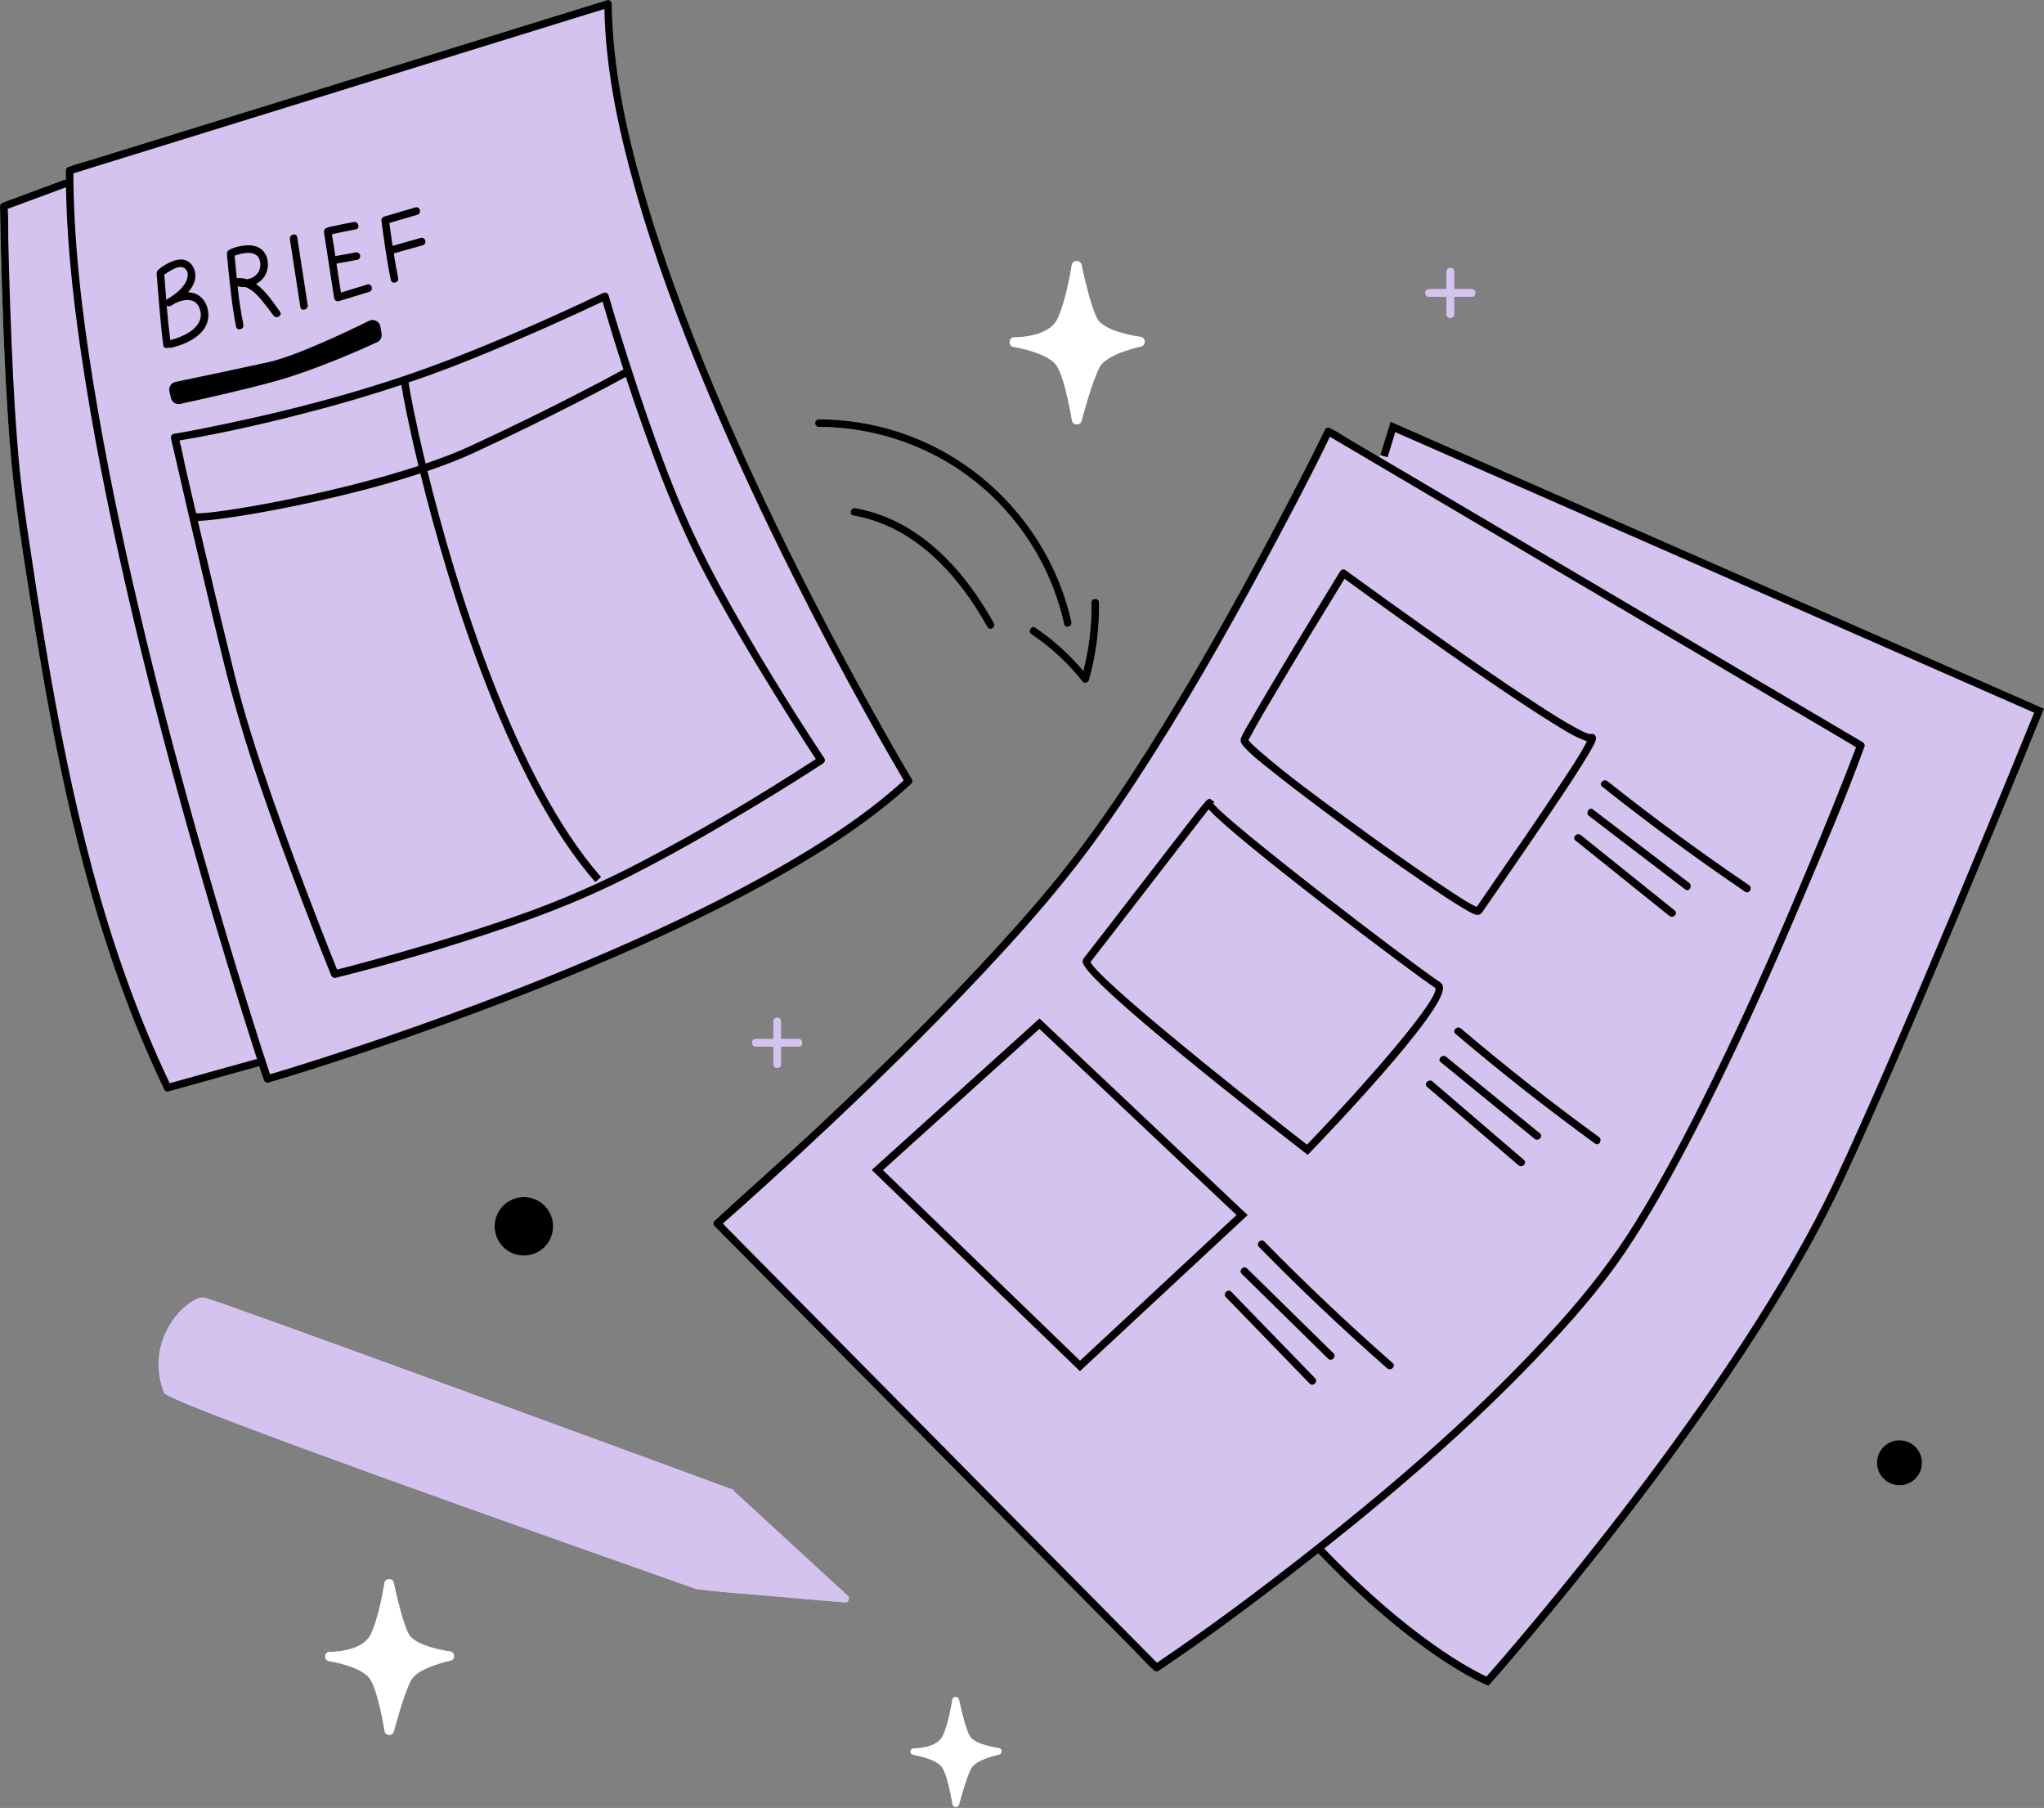 <?xml version="1.0" encoding="UTF-8" standalone="no"?><svg xmlns="http://www.w3.org/2000/svg" xmlns:xlink="http://www.w3.org/1999/xlink" fill="#000000" height="237.9" preserveAspectRatio="xMidYMid meet" version="1" viewBox="-0.0 -0.0 269.0 237.9" width="269" zoomAndPan="magnify"><rect x="-0.0" y="-0.0" width="269.0" height="237.9" fill="#808080" stroke="none"/><g id="change1_1"><path d="M252.942,192.478c0,1.63-1.32,2.96-2.96,2.96s-2.96-1.33-2.96-2.96c0-1.64,1.32-2.96,2.96-2.96 S252.942,190.838,252.942,192.478z M188.052,39.048c0.78,0,1.55,0,2.32,0c0,0.54,0,1.08,0,1.62c0,0.23,0,0.46,0,0.7 c0,0.64,1,0.64,1,0c0-0.77,0-1.55,0-2.32c0.54,0,1.08,0,1.62,0c0.23,0,0.46,0,0.69,0c0.65,0,0.65-1,0-1c-0.77,0-1.54,0-2.31,0 c0-0.54,0-1.08,0-1.62c0-0.23,0-0.46,0-0.69c0-0.65-1-0.65-1,0c0,0.77,0,1.54,0,2.31c-0.54,0-1.08,0-1.62,0c-0.23,0-0.46,0-0.7,0 C187.412,38.048,187.412,39.048,188.052,39.048z M143.642,79.288c0.04,3.03-0.33,6.05-1.06,8.99c-1.85-2.18-3.97-4.1-6.34-5.69 c-0.54-0.36-1.04,0.5-0.5,0.86c2.56,1.72,4.82,3.83,6.74,6.25c0.24,0.31,0.74,0.11,0.83-0.22c0.94-3.32,1.38-6.75,1.33-10.19 C144.632,78.638,143.632,78.638,143.642,79.288z M133.262,45.628c0,0,4.7,0.71,5.84,2.56c1.14,1.85,1.98,7.21,1.98,7.21 c0.2,0.6,1.07,0.6,1.26-0.01c0,0,1.4-5.37,2.4-7.13s5.51-2.69,5.51-2.69c0.55-0.23,0.53-1.02-0.03-1.22c0,0-4.82-0.6-5.81-2.39 c-0.99-1.79-2.08-7.13-2.08-7.13c-0.18-0.64-1.08-0.65-1.27-0.02c0,0-0.69,4.6-1.89,7.15c-1.21,2.55-5.84,2.43-5.84,2.43 C132.752,44.578,132.702,45.378,133.262,45.628z M131.512,230.028c0,0-3.24-0.41-3.9-1.61c-0.67-1.2-1.41-4.8-1.41-4.8 c-0.12-0.43-0.73-0.44-0.86-0.01c0,0-0.46,3.09-1.27,4.81c-0.81,1.72-3.93,1.64-3.93,1.64c-0.39,0.12-0.42,0.66-0.05,0.83 c0,0,3.17,0.48,3.94,1.73c0.77,1.24,1.33,4.85,1.33,4.85c0.14,0.41,0.72,0.4,0.85-0.01c0,0,0.94-3.61,1.62-4.8 c0.67-1.18,3.71-1.81,3.71-1.81C131.912,230.688,131.892,230.158,131.512,230.028z M107.762,56.178c6.02,0.01,11.99,1.68,17.15,4.79 c4.89,2.95,8.93,7.19,11.72,12.18c1.57,2.81,2.71,5.83,3.41,8.97c0.14,0.63,1.11,0.36,0.97-0.27 c-2.63-11.76-11.49-21.43-22.98-25.08c-3.32-1.05-6.79-1.59-10.27-1.59C107.112,55.168,107.112,56.168,107.762,56.178z M112.572,66.868c-0.63-0.11-0.9,0.85-0.27,0.97c8.08,1.41,13.83,7.81,17.64,14.66c0.31,0.56,1.17,0.06,0.86-0.51 C126.882,74.928,120.892,68.328,112.572,66.868z M101.782,140.028c0,0.65,1,0.65,1,0c0-0.77,0-1.54,0-2.31c0.54,0,1.07,0,1.61,0 c0.24,0,0.47,0,0.7,0c0.64,0,0.65-1,0-1c-0.77,0-1.54,0-2.31,0c0-0.54,0-1.08,0-1.62c0-0.23,0-0.46,0-0.7c0-0.64-1-0.64-1,0 c0,0.78,0,1.55,0,2.32c-0.54,0-1.08,0-1.62,0c-0.23,0-0.47,0-0.7,0c-0.64,0-0.64,1,0,1c0.77,0,1.54,0,2.32,0c0,0.54,0,1.08,0,1.62 C101.782,139.568,101.782,139.798,101.782,140.028z M183.002,55.498l-1.35,4.39l-0.14,0.24c-1.21-0.7-2.41-1.41-3.61-2.12 c-0.9-0.53-1.79-1.13-2.72-1.61c-0.04-0.02-0.08-0.04-0.12-0.07c-0.08-0.05-0.16-0.06-0.24-0.06c-0.17-0.03-0.34,0.04-0.44,0.24 c-2.25,4.62-4.62,9.18-7.03,13.72c-5.12,9.64-10.48,19.17-16.32,28.4c-2.93,4.64-5.99,9.21-9.31,13.59 c-3.24,4.26-6.76,8.31-10.36,12.26c-7.49,8.19-15.42,15.97-23.5,23.57c-4.48,4.2-9.11,8.24-13.62,12.41 c-0.07,0.06-0.14,0.11-0.21,0.17c-0.2,0.18-0.17,0.53,0,0.71c1.92,1.93,3.83,3.87,5.74,5.8c4.61,4.66,9.23,9.33,13.84,13.99 c5.56,5.63,11.12,11.25,16.69,16.87c4.82,4.88,9.64,9.75,14.46,14.63c1.58,1.6,3.16,3.2,4.74,4.8c0.75,0.75,1.45,1.58,2.25,2.27 c0.03,0.03,0.06,0.06,0.1,0.09c0.15,0.15,0.42,0.2,0.6,0.08c5.85-3.9,11.51-8.12,17.08-12.4c1.32-1.02,2.64-2.04,3.95-3.08 c12.96,13.54,21.73,17.15,22.09,17.29l0.33,0.13l0.23-0.26c0.32-0.36,32.51-36.54,46.3-65.9c9.15-19.45,26.21-61.52,26.38-61.95 l0.19-0.45L183.002,55.498z M65.092,161.368c0,2.12,1.73,3.85,3.85,3.85c2.13,0,3.86-1.73,3.86-3.85c0-2.13-1.73-3.85-3.86-3.85 C66.822,157.518,65.092,159.238,65.092,161.368z M59.342,217.318c0,0-4.59-0.57-5.53-2.27c-0.95-1.71-1.99-6.8-1.99-6.8 c-0.17-0.61-1.03-0.63-1.22-0.02c0,0-0.65,4.38-1.8,6.81c-1.15,2.44-5.56,2.33-5.56,2.33c-0.56,0.17-0.61,0.94-0.08,1.18 c0,0,4.49,0.68,5.58,2.44c1.09,1.76,1.89,6.87,1.89,6.87c0.19,0.58,1.01,0.57,1.2-0.01c0,0,1.34-5.12,2.29-6.8 c0.95-1.68,5.26-2.56,5.26-2.56C59.902,218.268,59.882,217.518,59.342,217.318z M98.592,198.048c-0.6-0.56-1.21-1.12-1.82-1.68 c-0.05-0.05-0.11-0.09-0.18-0.11c0-0.01,0-0.02-0.01-0.03l-0.09-0.2l-0.19-0.07c-6.95-2.56-67.95-24.99-69.44-25.21 c-0.9-0.13-2.47,0.89-3.72,2.44c-1.1,1.35-3.44,5.05-1.56,10.08c0.33,0.88,23.86,9.56,69.93,25.78l0.28,0.1l0.05-0.05 c2.35,0.36,4.75,0.49,7.11,0.7c3.35,0.3,6.7,0.58,10.05,0.87c0.74,0.06,1.49,0.12,2.24,0.18c0.43,0.04,0.65-0.57,0.35-0.85 C107.262,206.018,102.932,202.028,98.592,198.048z M22.192,143.618c3.89-1.08,7.78-2.17,11.67-3.25c0.1-0.03,0.17-0.08,0.23-0.15 c0.18,0.59,0.37,1.18,0.59,1.76c0.02,0.04,0.03,0.09,0.04,0.13c0.09,0.26,0.35,0.43,0.62,0.35c2.12-0.61,4.22-1.28,6.32-1.95 c5.33-1.7,10.63-3.49,15.9-5.39c7.06-2.54,14.06-5.24,20.97-8.18c7.4-3.14,14.71-6.53,21.77-10.39c6.28-3.44,12.45-7.23,17.91-11.88 c0.58-0.5,1.16-1.01,1.72-1.54c0.16-0.15,0.19-0.42,0.08-0.6c-1.34-2.24-2.63-4.51-3.9-6.78c-3.24-5.75-6.36-11.57-9.36-17.45 c-4.03-7.88-7.84-15.87-11.35-24c-3.75-8.65-7.17-17.47-9.91-26.5c-2.43-7.98-4.43-16.23-4.89-24.58c-0.05-0.91-0.07-1.81-0.08-2.71 c0-0.13-0.05-0.22-0.11-0.3c-0.01-0.01-0.01-0.02-0.02-0.03c-0.02-0.01-0.03-0.03-0.05-0.05c-0.11-0.1-0.26-0.16-0.45-0.1 c-2.36,0.73-4.72,1.46-7.08,2.19c-5.64,1.74-11.28,3.49-16.93,5.24c-6.82,2.11-13.63,4.22-20.45,6.33 c-5.9,1.82-11.79,3.65-17.69,5.47c-1.94,0.6-3.88,1.2-5.81,1.8c-0.93,0.29-1.89,0.52-2.79,0.86c-0.04,0.02-0.08,0.03-0.12,0.04 c-0.21,0.07-0.37,0.26-0.37,0.48c0,0.42,0.02,0.84,0.02,1.26c-0.09-0.03-0.19-0.04-0.3,0c-2.67,0.99-5.34,1.97-8,2.96 c-0.21,0.08-0.37,0.25-0.37,0.48c0.05,3.5,0.14,7,0.25,10.5c0.21,6.8,0.49,13.61,1.01,20.41c0.61,7.96,1.93,15.85,3.19,23.73 c1.61,10.01,3.45,19.98,5.94,29.81c2.46,9.7,5.56,19.25,9.65,28.39c0.52,1.14,1.04,2.28,1.59,3.41 C21.722,143.588,21.992,143.668,22.192,143.618z" fill="#d4c2ef"/></g><g id="change2_1"><path d="M173.066,181.347c0.449,0.462-0.258,1.17-0.707,0.707c-0.456-0.47-0.911-0.94-1.367-1.41 c-3.22-3.319-6.439-6.639-9.658-9.958c-0.448-0.462,0.258-1.17,0.707-0.707c0.456,0.47,0.911,0.94,1.367,1.41 C166.628,174.708,169.847,178.028,173.066,181.347z M23.725,53.148c2.42-0.525,8.678-1.908,12.7-3.044 c5.135-1.45,11.156-4.131,13.203-5.071c0.429-0.197,0.67-0.655,0.592-1.12l-0.155-0.933c-0.115-0.69-0.864-1.075-1.491-0.765 c-2.806,1.384-9.615,4.635-13.26,5.445c-2.741,0.609-9.604,2.05-12.222,2.598c-0.572,0.12-0.929,0.686-0.797,1.256l0.195,0.847 C22.619,52.918,23.167,53.269,23.725,53.148z M112.57,66.868c-0.628-0.11-0.899,0.853-0.265,0.965 c8.078,1.417,13.824,7.81,17.634,14.665c0.313,0.563,1.177,0.059,0.863-0.505C126.877,74.931,120.888,68.327,112.57,66.868z M107.76,56.174c6.021,0.014,11.991,1.682,17.148,4.792c4.898,2.954,8.938,7.195,11.724,12.185c1.568,2.808,2.712,5.829,3.413,8.966 c0.14,0.628,1.105,0.362,0.964-0.266c-2.631-11.768-11.488-21.436-22.98-25.08c-3.317-1.052-6.791-1.588-10.27-1.597 C107.116,55.173,107.115,56.173,107.76,56.174z M136.242,82.584c-0.536-0.359-1.037,0.507-0.505,0.865 c2.561,1.72,4.828,3.832,6.743,6.249c0.242,0.306,0.743,0.11,0.836-0.221c0.931-3.315,1.377-6.751,1.322-10.194 c-0.01-0.643-1.01-0.645-1,0c0.048,3.039-0.321,6.054-1.06,8.996C140.737,86.099,138.613,84.177,136.242,82.584z M268.998,93.25 l-0.182,0.451c-0.172,0.422-17.237,42.496-26.382,61.951c-13.797,29.356-45.978,65.535-46.301,65.897l-0.233,0.262l-0.325-0.131 c-0.367-0.146-9.134-3.749-22.089-17.29c-1.312,1.033-2.629,2.06-3.951,3.077c-5.572,4.285-11.232,8.496-17.079,12.404 c-0.182,0.122-0.458,0.072-0.606-0.078c-0.032-0.032-0.062-0.068-0.096-0.097c-0.797-0.689-1.505-1.522-2.246-2.271 c-1.581-1.599-3.163-3.198-4.744-4.797c-4.822-4.876-9.644-9.751-14.466-14.627c-5.562-5.624-11.124-11.247-16.686-16.871 c-4.612-4.664-9.225-9.327-13.837-13.991c-1.912-1.934-3.825-3.867-5.737-5.801c-0.18-0.182-0.204-0.529,0-0.707 c0.068-0.059,0.137-0.116,0.203-0.177c4.513-4.165,9.139-8.204,13.617-12.409c8.087-7.594,16.017-15.38,23.502-23.572 c3.607-3.948,7.125-7.993,10.36-12.255c3.321-4.376,6.38-8.948,9.316-13.589c5.838-9.228,11.198-18.759,16.315-28.403 c2.407-4.537,4.782-9.097,7.031-13.715c0.1-0.205,0.273-0.269,0.442-0.247c0.077,0.002,0.157,0.018,0.24,0.067 c0.04,0.023,0.078,0.049,0.119,0.07c0.933,0.472,1.82,1.074,2.719,1.604c1.926,1.136,3.851,2.271,5.777,3.407 c5.829,3.438,11.659,6.876,17.488,10.314c6.768,3.991,13.535,7.983,20.303,11.974c5.558,3.279,11.116,6.557,16.675,9.835 c2.335,1.377,4.67,2.754,7.005,4.131c0.178,0.105,0.308,0.36,0.23,0.565c-0.037,0.097-0.076,0.193-0.111,0.29 c-2.336,6.451-5.071,12.789-7.744,19.104c-4.693,11.089-9.635,22.1-15.237,32.763c-2.556,4.867-5.248,9.686-8.319,14.25 c-3.415,5.075-7.516,9.668-11.737,14.081c-8.65,9.044-18.139,17.282-27.957,25.048c11.393,11.89,19.663,16.067,21.354,16.845 c2.991-3.391,32.798-37.505,45.901-65.386c8.622-18.344,24.306-56.848,26.176-61.451l-84.078-36.913l-1.02,3.315l-0.955-0.294 l1.35-4.389L268.998,93.25z M172.564,203.85c11.495-9.056,22.662-18.72,32.463-29.614c3.773-4.194,7.199-8.56,10.172-13.356 c3.019-4.871,5.727-9.934,8.308-15.048c5.287-10.476,10.041-21.221,14.554-32.049c2.133-5.119,4.228-10.258,6.204-15.441 c-0.241-0.132-0.481-0.32-0.694-0.446c-0.588-0.347-1.177-0.694-1.765-1.041c-1.926-1.136-3.851-2.271-5.777-3.407 c-5.829-3.438-11.659-6.876-17.488-10.314c-6.768-3.991-13.535-7.983-20.303-11.974c-5.558-3.279-11.116-6.557-16.675-9.835 c-2.181-1.286-4.361-2.572-6.542-3.858c-2.69,5.57-5.6,11.044-8.533,16.487c-5.278,9.793-10.809,19.475-16.911,28.782 c-2.924,4.458-5.993,8.825-9.338,12.979c-3.46,4.296-7.148,8.408-10.923,12.428c-7.414,7.895-15.192,15.449-23.124,22.822 c-3.642,3.385-7.313,6.743-11.054,10.019c0.167,0.173,0.324,0.372,0.472,0.522c0.492,0.497,0.984,0.995,1.476,1.492 c1.581,1.599,3.163,3.198,4.744,4.797c4.822,4.876,9.644,9.751,14.466,14.627c5.562,5.624,11.124,11.247,16.686,16.871 c4.612,4.664,9.225,9.327,13.837,13.991c1.816,1.836,3.632,3.672,5.448,5.509C159.223,214.086,165.969,209.046,172.564,203.85z M163.725,98.263c-0.298-0.337-0.578-0.678-0.4-1.143c0.316-0.826,0.867-1.621,1.303-2.387c1.49-2.62,3.039-5.207,4.591-7.791 c2.361-3.932,4.743-7.85,7.146-11.756c0.043-0.069,0.094-0.121,0.15-0.159c0.138-0.126,0.334-0.167,0.535-0.02 c0.176,0.129,0.352,0.257,0.528,0.385c3.389,2.467,6.795,4.91,10.216,7.332c4.799,3.398,9.619,6.777,14.553,9.977 c1.728,1.121,3.469,2.248,5.291,3.213c0.55,0.291,0.946,0.491,1.463,0.652c0.036,0.011,0.074,0.017,0.111,0.025 c0.001,0.001,0,0.001,0.001,0.002c0.016,0.016,0.026,0.016,0.021,0.017c0.272-0.08,0.547-0.094,0.724,0.199 c0.254,0.42-0.123,1.013-0.314,1.381c-0.403,0.775-0.868,1.52-1.33,2.26c-1.466,2.348-3.013,4.646-4.563,6.939 c-2.842,4.203-5.735,8.372-8.613,12.551c-0.298,0.432-0.576,0.55-1.068,0.365c-0.512-0.193-0.992-0.491-1.46-0.769 c-1.72-1.022-3.379-2.15-5.032-3.276c-4.802-3.271-9.518-6.674-14.168-10.157c-2.078-1.557-4.146-3.131-6.169-4.759 C166.043,100.38,164.748,99.42,163.725,98.263z M194.489,119.394c0.003,0.001,0.005,0.001,0.007,0.002 C194.496,119.394,194.496,119.392,194.489,119.394z M194.508,119.399C194.571,119.414,194.553,119.386,194.508,119.399 L194.508,119.399z M164.361,97.287c-0.017,0.032-0.033,0.07-0.05,0.108c0.025,0.038,0.032,0.055-0.005,0.011c0,0,0,0,0,0 c0.055,0.069,0.114,0.135,0.174,0.2c0.411,0.45,0.875,0.854,1.334,1.254c3.695,3.218,7.696,6.11,11.646,9.002 c4.333,3.173,8.704,6.311,13.196,9.256c1.185,0.777,2.385,1.622,3.677,2.218c0.026-0.033,0.053-0.066,0.073-0.096 c0.479-0.704,0.963-1.404,1.447-2.105c3.235-4.686,6.487-9.361,9.618-14.118c1.14-1.733,2.336-3.468,3.297-5.31 c0.035-0.066,0.058-0.116,0.086-0.173c-0.166-0.049-0.322-0.105-0.409-0.139c-1.491-0.584-2.876-1.486-4.23-2.325 c-2.164-1.341-4.284-2.751-6.393-4.175c-4.776-3.225-9.485-6.548-14.173-9.9c-2.242-1.603-4.479-3.214-6.706-4.838 c-0.092,0.149-0.184,0.299-0.275,0.448c-2.933,4.783-5.85,9.575-8.709,14.402C166.73,93.08,165.476,95.15,164.361,97.287z M209.212,96.591c0.007,0.002,0.014,0.003,0.021,0.005C209.286,96.611,209.164,96.539,209.212,96.591z M142.491,126.606 c-0.029-0.249,0.06-0.418,0.139-0.518c0.498-0.62,3.575-4.606,6.832-8.826c2.189-2.837,4.497-5.827,6.261-8.104 c1.601-2.067,2.418-3.123,2.885-3.628l0.077-0.147l0.038,0.026c0.001-0.001,0.002-0.002,0.003-0.003l-0.039-0.026l0.04,0.026 c0.386-0.39,0.49-0.317,0.682-0.178l0.393,0.282l-0.14,0.21c1.864,2.481,25.443,20.583,29.857,23.525 c0.156,0.104,0.351,0.305,0.391,0.673c0.328,3.024-14.514,18.623-17.492,21.719l-0.312,0.324l-0.354-0.275 C166.916,147.943,142.789,129.143,142.491,126.606z M143.516,126.58c0.953,2.162,17.713,15.683,28.491,24.041 c8.677-9.047,17.306-19.146,16.905-20.606c-3.115-2.05-26.262-19.526-29.849-23.524c-1.308,1.661-5.413,6.981-8.811,11.383 C147.174,121.862,144.257,125.643,143.516,126.58z M164.195,159.886l-22.071,20.539l-27.393-26.48l22.074-19.927L164.195,159.886z M142.137,179.046l20.595-19.166l-25.943-24.501l-20.593,18.591L142.137,179.046z M229.666,117.334 c0.534,0.362,1.035-0.504,0.505-0.863c-6.375-4.324-12.586-8.885-18.616-13.678c-0.498-0.396-1.21,0.307-0.707,0.707 C216.945,108.346,223.221,112.962,229.666,117.334z M209.634,106.505c-0.512-0.39-1.011,0.478-0.505,0.863 c4.22,3.222,8.44,6.444,12.66,9.666c0.511,0.39,1.01-0.478,0.505-0.863C218.074,112.949,213.854,109.727,209.634,106.505z M209.581,111.118c-0.511-0.41-1.022-0.821-1.533-1.231c-0.497-0.4-1.209,0.304-0.707,0.707c3.605,2.895,7.21,5.79,10.815,8.685 c0.511,0.41,1.022,0.821,1.533,1.231c0.497,0.399,1.209-0.304,0.707-0.707C216.791,116.908,213.186,114.013,209.581,111.118z M192.262,135.332c-0.489-0.414-1.199,0.29-0.708,0.707c5.936,5.041,12.062,9.856,18.362,14.435 c0.521,0.379,1.021-0.488,0.505-0.863C204.19,145.082,198.133,140.319,192.262,135.332z M190.318,139.061 c-0.494-0.404-1.206,0.299-0.707,0.707c4.113,3.358,8.226,6.715,12.339,10.073c0.495,0.404,1.206-0.3,0.707-0.707 C198.544,145.776,194.431,142.419,190.318,139.061z M199.837,153.326c0.486,0.417,1.197-0.287,0.707-0.707 c-3.501-3.003-7.001-6.007-10.502-9.01c-0.506-0.434-1.011-0.868-1.517-1.301c-0.486-0.418-1.197,0.287-0.707,0.707 c3.501,3.003,7.001,6.007,10.502,9.01C198.826,152.459,199.331,152.893,199.837,153.326z M166.4,163.374 c-0.451-0.46-1.158,0.247-0.707,0.707c5.42,5.533,11.048,10.86,16.87,15.967c0.482,0.423,1.192-0.282,0.707-0.707 C177.447,174.233,171.82,168.907,166.4,163.374z M164.124,166.91c-0.459-0.452-1.167,0.255-0.707,0.707 c3.789,3.72,7.577,7.44,11.366,11.159c0.46,0.451,1.167-0.255,0.707-0.707C171.701,174.349,167.913,170.629,164.124,166.91z M100.298,116.547c-7.058,3.859-14.367,7.254-21.769,10.395c-6.908,2.932-13.909,5.64-20.97,8.178 c-5.265,1.893-10.564,3.693-15.895,5.391c-2.101,0.669-4.205,1.332-6.323,1.948c-0.271,0.079-0.53-0.096-0.615-0.349 c-0.014-0.044-0.027-0.089-0.044-0.133c-0.218-0.575-0.408-1.164-0.592-1.756c-0.057,0.063-0.127,0.118-0.229,0.147 c-3.89,1.083-7.779,2.166-11.669,3.249c-0.2,0.055-0.471-0.034-0.565-0.23c-0.542-1.13-1.07-2.266-1.582-3.41 c-4.089-9.139-7.193-18.689-9.65-28.388c-2.49-9.827-4.332-19.805-5.94-29.81c-1.267-7.881-2.582-15.77-3.192-23.734 c-0.52-6.792-0.799-13.603-1.011-20.411C0.143,34.138,0.05,30.64,0,27.142c-0.003-0.233,0.161-0.406,0.367-0.482 c2.667-0.988,5.333-1.975,8-2.963c0.118-0.044,0.217-0.033,0.305,0c-0.004-0.419-0.018-0.837-0.017-1.256 c0-0.225,0.156-0.417,0.367-0.482c0.041-0.013,0.082-0.023,0.122-0.038c0.902-0.343,1.863-0.577,2.784-0.862 c1.938-0.6,3.877-1.2,5.815-1.8c5.895-1.824,11.79-3.649,17.685-5.473c6.819-2.111,13.639-4.221,20.459-6.332 c5.641-1.746,11.283-3.492,16.924-5.238c2.36-0.73,4.719-1.461,7.079-2.191c0.192-0.059,0.343-0.001,0.451,0.105 c0.019,0.015,0.034,0.033,0.051,0.051c0.007,0.009,0.015,0.018,0.021,0.028c0.062,0.077,0.108,0.17,0.108,0.296 c0.007,0.903,0.035,1.806,0.084,2.708c0.453,8.354,2.459,16.604,4.883,24.583c2.743,9.029,6.164,17.849,9.909,26.506 c3.513,8.121,7.328,16.111,11.351,23.992c3.002,5.881,6.12,11.703,9.359,17.457c1.278,2.271,2.565,4.539,3.907,6.773 c0.111,0.184,0.082,0.458-0.078,0.606c-0.566,0.523-1.143,1.034-1.729,1.534C112.748,109.317,106.577,113.113,100.298,116.547z M33.833,139.397c-0.06-0.194-0.119-0.388-0.181-0.581c-0.726-2.254-1.438-4.513-2.141-6.774 c-2.275-7.321-4.449-14.674-6.524-22.054c-2.705-9.624-5.243-19.297-7.539-29.027c-2.416-10.24-4.582-20.549-6.231-30.942 c-1.331-8.391-2.383-16.885-2.532-25.391c-0.019,0.009-0.031,0.024-0.052,0.032c-2.541,0.941-5.08,1.882-7.621,2.823 c0.118,1.349,0.045,2.749,0.076,4.099c0.064,2.746,0.142,5.492,0.236,8.237c0.232,6.786,0.526,13.578,1.112,20.344 c0.288,3.33,0.738,6.625,1.229,9.931c0.74,4.979,1.499,9.956,2.328,14.921c1.661,9.951,3.602,19.867,6.231,29.612 c2.581,9.566,5.845,18.959,10.108,27.912c3.754-1.045,7.508-2.091,11.263-3.136C33.683,139.379,33.761,139.382,33.833,139.397z M80.656,124.949c7.292-3.171,14.487-6.603,21.405-10.528c5.95-3.375,11.8-7.117,16.873-11.736 c-0.136-0.217-0.256-0.456-0.377-0.661c-0.344-0.584-0.685-1.17-1.024-1.756c-1.098-1.898-2.178-3.806-3.246-5.722 c-3.413-6.124-6.693-12.323-9.839-18.588c-4.077-8.121-7.927-16.359-11.441-24.74c-3.622-8.638-6.911-17.442-9.45-26.463 c-2.154-7.653-3.861-15.589-4.012-23.57c-0.759,0.252-1.535,0.468-2.295,0.704c-1.938,0.6-3.877,1.2-5.815,1.8 C65.54,5.513,59.645,7.338,53.75,9.162c-6.819,2.111-13.639,4.221-20.459,6.332c-5.641,1.746-11.283,3.492-16.924,5.238 c-2.236,0.692-4.471,1.384-6.707,2.076c0.001,0.888,0.01,1.775,0.033,2.662c0.252,9.481,1.542,18.928,3.146,28.264 c1.778,10.349,4.019,20.616,6.497,30.818c2.309,9.504,4.835,18.955,7.519,28.359c1.99,6.974,4.067,13.923,6.238,20.843 c0.795,2.534,1.599,5.067,2.435,7.589c0.166-0.044,0.337-0.081,0.481-0.124c0.532-0.16,1.064-0.322,1.596-0.485 c1.745-0.535,3.486-1.085,5.223-1.645c5.557-1.792,11.08-3.691,16.565-5.693C66.557,130.781,73.661,127.991,80.656,124.949z M108.309,100.461c-2.988,1.955-6.031,3.83-9.088,5.674c-5.411,3.264-10.902,6.411-16.542,9.266 c-5.127,2.596-10.416,4.726-15.852,6.582c-7.439,2.539-15.012,4.764-22.637,6.677c-0.288,0.072-0.512-0.094-0.615-0.349 c-0.018-0.045-0.036-0.091-0.055-0.137c-1.186-2.913-2.318-5.85-3.443-8.788c-2.068-5.398-4.073-10.823-5.942-16.293 c-1.839-5.381-3.434-10.797-4.787-16.32c-1.572-6.417-3.086-12.847-4.583-19.281c-0.759-3.261-1.513-6.523-2.257-9.788 c-0.055-0.241,0.074-0.57,0.349-0.615c2.33-0.386,4.648-0.856,6.958-1.343c10.254-2.16,20.413-4.923,30.178-8.748 c6.552-2.567,13.013-5.409,19.366-8.436c0.29-0.138,0.639-0.031,0.734,0.299c0.816,2.833,1.696,5.648,2.596,8.454 c1.626,5.07,3.349,10.113,5.264,15.082c1.996,5.182,4.309,10.169,6.98,15.037c4.188,7.631,8.758,15.081,13.554,22.345 c0.149,0.226,0.079,0.44-0.074,0.579C108.382,100.394,108.354,100.431,108.309,100.461z M58.714,48.56 c-1.633,0.622-3.281,1.203-4.936,1.766c0.168,1.267,0.92,5.215,2.237,10.671c2.151-0.73,4.157-1.503,5.904-2.309 c11.406-5.263,20.03-10.01,20.116-10.058l0.04,0.072c-0.971-2.992-1.899-5.996-2.774-9.013c-2.351,1.112-4.719,2.188-7.095,3.244 C67.754,44.912,63.267,46.825,58.714,48.56z M25.805,67.538c2.121,0.186,17.556-2.391,29.272-6.23 c-1.265-5.228-2.021-9.111-2.256-10.664c-3.402,1.133-6.839,2.163-10.302,3.094c-6.227,1.673-12.545,3.151-18.907,4.225 c0.348,1.188,0.545,2.456,0.821,3.656C24.888,63.592,25.346,65.565,25.805,67.538z M107.367,99.877 c-1.814-2.76-3.577-5.553-5.313-8.36c-3.158-5.104-6.231-10.269-9.054-15.567c-2.569-4.821-4.711-9.815-6.63-14.928 c-1.417-3.776-2.751-7.59-4.01-11.429c-1.19,0.65-9.398,5.1-20.021,10.003c-1.815,0.838-3.88,1.635-6.083,2.384 c3.705,15.073,11.448,40.43,22.843,53.425l-0.752,0.659c-11.473-13.084-19.274-38.531-23.029-53.771 c-11.442,3.759-26.097,6.224-29.279,6.249c0.065,0.278,0.129,0.557,0.194,0.835c1.513,6.484,3.045,12.964,4.647,19.427 c1.355,5.466,3.094,10.817,4.949,16.132c1.854,5.314,3.822,10.589,5.85,15.84c0.878,2.274,1.768,4.545,2.679,6.805 c2.772-0.702,5.531-1.462,8.281-2.245c5.292-1.507,10.557-3.121,15.747-4.951c5.486-1.934,10.753-4.243,15.907-6.939 C92.189,109.316,99.898,104.746,107.367,99.877z M22.175,45.718c-0.267,0.15-0.63,0.099-0.681-0.282 c-0.241-1.776-0.394-3.564-0.549-5.349c-0.113-1.3-0.219-2.601-0.318-3.903c-0.022-0.282-0.019-0.486,0.213-0.695 c0.41-0.369,0.926-0.678,1.42-0.917c0.632-0.305,1.39-0.562,2.091-0.351c0.792,0.238,1.291,1.053,1.355,1.849 c0.072,0.897-0.352,1.709-0.965,2.404c1.182-0.003,2.082,0.705,2.478,1.81c0.409,1.139,0.217,2.319-0.555,3.249 c-0.992,1.194-2.674,1.908-4.168,2.227C22.372,45.787,22.267,45.762,22.175,45.718z M22.493,40.24 C22.493,40.24,22.493,40.239,22.493,40.24c-0.221,0.126-0.423,0.076-0.559-0.051c0.127,1.524,0.278,3.045,0.473,4.559 c0.444-0.107,0.884-0.25,1.307-0.42c1.605-0.647,3.33-1.945,2.501-3.882C25.555,38.902,23.565,39.487,22.493,40.24z M21.623,36.142 c0.083,1.114,0.166,2.231,0.255,3.347c0.032-0.04,0.062-0.08,0.11-0.113c0.012-0.008,0.026-0.014,0.038-0.023 c0.824-0.479,1.634-1.082,2.195-1.86c0.438-0.608,0.807-1.631,0.072-2.199c-0.506-0.392-1.33,0.026-1.799,0.284 C22.199,35.74,21.869,35.956,21.623,36.142z M29.879,33.662c-0.031-0.333-0.03-0.592,0.309-0.79c0.56-0.327,1.28-0.478,1.915-0.557 c0.815-0.101,1.716-0.019,2.359,0.545c0.658,0.578,0.879,1.516,0.767,2.358c-0.131,0.984-0.732,1.725-1.522,2.152 c1.286,0.923,2.292,2.475,3.138,3.637c0.38,0.522-0.488,1.02-0.863,0.505c-0.495-0.68-1.005-1.352-1.541-2.001 c-0.589-0.713-1.281-1.42-2.128-1.739c-0.349,0.024-0.702-0.021-1.048-0.106c0.188,1.696,0.42,3.386,0.767,5.047 c0.131,0.629-0.833,0.896-0.965,0.265c-0.378-1.81-0.586-3.659-0.795-5.494C30.127,36.211,29.996,34.937,29.879,33.662z M31.08,33.576c-0.068,0.024-0.135,0.051-0.202,0.078c0.087,0.981,0.179,1.965,0.277,2.95c0.474-0.044,0.92,0.009,1.339,0.142 c0.487-0.071,0.949-0.276,1.297-0.653c0.506-0.549,0.629-1.475,0.276-2.137c-0.377-0.706-1.244-0.743-1.949-0.64 C31.767,33.366,31.416,33.459,31.08,33.576z M39.528,40.397c0.098,0.634,1.062,0.365,0.964-0.266 c-0.402-2.605-0.805-5.209-1.207-7.814c-0.057-0.37-0.114-0.74-0.171-1.109c-0.097-0.634-1.061-0.365-0.964,0.266 c0.402,2.605,0.805,5.209,1.207,7.814C39.414,39.658,39.471,40.028,39.528,40.397z M43.662,37.206c0.106,0.69,0.212,1.38,0.319,2.07 c0.04,0.262,0.38,0.421,0.615,0.349c1.333-0.407,2.667-0.815,4-1.222c0.614-0.188,0.352-1.153-0.266-0.964 c-1.154,0.352-2.309,0.706-3.464,1.058c-0.195-1.269-0.391-2.538-0.586-3.807c0.796-0.147,1.591-0.294,2.388-0.441 c0.124-0.023,0.248-0.046,0.373-0.069c0.258-0.048,0.427-0.373,0.349-0.615c-0.089-0.276-0.339-0.4-0.615-0.349 c-0.86,0.159-1.721,0.318-2.581,0.477c-0.022,0.004-0.044,0.008-0.065,0.012c-0.117-0.757-0.233-1.515-0.35-2.272 c-0.031-0.202-0.062-0.404-0.093-0.606c0.109-0.027,0.217-0.054,0.326-0.079c0.385-0.088,0.773-0.168,1.16-0.246 c0.548-0.111,1.097-0.218,1.646-0.321c0.632-0.119,0.364-1.083-0.266-0.965c-0.924,0.173-1.849,0.351-2.767,0.559 c-0.328,0.074-0.898,0.125-1.088,0.452c-0.12,0.207-0.031,0.51,0.004,0.737C43.021,33.045,43.341,35.125,43.662,37.206z M51.436,36.841c0.133,0.629,1.097,0.363,0.964-0.266c-0.225-1.069-0.411-2.148-0.582-3.23c1.11-0.312,2.221-0.625,3.331-0.936 c0.161-0.045,0.322-0.091,0.484-0.136c0.619-0.174,0.356-1.139-0.266-0.964c-1.127,0.317-2.254,0.634-3.381,0.95 c-0.108,0.03-0.216,0.061-0.324,0.091c-0.149-1.002-0.287-2.005-0.424-3.007c1.23-0.362,2.459-0.723,3.689-1.085 c0.616-0.181,0.354-1.147-0.266-0.964c-1.369,0.403-2.737,0.805-4.106,1.208c-0.284,0.084-0.387,0.342-0.349,0.615 C50.56,31.695,50.898,34.294,51.436,36.841z"/></g><g id="change3_1"><path d="M111.591,209.999c-4.331-3.985-8.663-7.97-12.994-11.955c-0.607-0.558-1.214-1.117-1.821-1.675 c-0.057-0.052-0.118-0.087-0.179-0.108c-0.005-0.012-0.009-0.025-0.015-0.037l-0.086-0.191l-0.197-0.073 c-6.95-2.557-67.947-24.991-69.433-25.211c-0.908-0.132-2.477,0.891-3.726,2.438c-1.096,1.357-3.441,5.058-1.556,10.085 c0.331,0.881,23.859,9.554,69.932,25.777l0.275,0.097l0.052-0.046c2.345,0.36,4.748,0.486,7.107,0.697 c3.348,0.3,6.698,0.587,10.047,0.87c0.746,0.063,1.493,0.126,2.239,0.188C111.669,210.889,111.897,210.281,111.591,209.999z M28.354,185.217c-3.264-1.249-5.386-2.111-5.877-2.416c-1.566-4.32,0.225-7.48,1.441-8.987c1.178-1.46,2.441-2.135,2.794-2.077 c0.311,0.062,2.548,0.84,6.094,2.108c-1.714,0.987-2.974,2.574-3.741,4.399C28.124,180.485,28.031,182.849,28.354,185.217z M29.409,185.619c-0.001-0.01,0.003-0.018,0.001-0.028c-0.392-2.35-0.361-4.736,0.571-6.963c0.763-1.824,2.061-3.353,3.861-4.209 c0.079-0.037,0.134-0.087,0.176-0.142c0.602,0.216,1.237,0.444,1.899,0.682c-1.694,0.824-3.058,2.246-3.913,3.935 c-1.132,2.237-1.369,4.784-1.185,7.258C30.328,185.967,29.862,185.791,29.409,185.619z M91.563,208.004 c-19.435-6.844-45.81-16.256-59.713-21.465c-0.219-2.352-0.102-4.825,0.939-6.982c0.91-1.886,2.473-3.469,4.508-4.082 c0.008-0.002,0.012-0.008,0.02-0.011c14.866,5.362,41.883,15.27,58.435,21.36C97.768,201.724,92.681,206.939,91.563,208.004z M105.226,208.081c-0.028,0.038,0.02-0.022-0.03,0.04c-0.053,0.066-0.108,0.13-0.165,0.193c-0.119,0.131-0.247,0.255-0.383,0.369 c-0.032,0.027-0.065,0.054-0.098,0.08c0.063-0.049-0.062,0.044-0.061,0.043c-0.069,0.049-0.139,0.095-0.211,0.14 c-0.159,0.097-0.324,0.182-0.495,0.255c-0.01,0.004-0.014,0.014-0.023,0.019c-2.958-0.255-5.915-0.517-8.87-0.8 c-0.664-0.064-1.328-0.128-1.991-0.199c-0.038-0.004-0.076-0.008-0.114-0.012c1.607-1.644,5.064-5.767,4.347-10.154 c2.935,2.7,5.87,5.401,8.805,8.101c-0.004,0.09-0.011,0.18-0.02,0.269c-0.002,0.015-0.001,0.014-0.001,0.015 c-0.002,0.01-0.002,0.01-0.005,0.028c-0.007,0.042-0.014,0.083-0.022,0.125c-0.034,0.174-0.08,0.345-0.138,0.513 c-0.091,0.266-0.25,0.581-0.451,0.873C105.276,208.013,105.251,208.047,105.226,208.081z M105.39,209.358 c0.709-0.624,1.208-1.475,1.424-2.396c0.75,0.69,1.5,1.38,2.249,2.069c0.254,0.234,0.509,0.468,0.763,0.702 C108.347,209.609,106.868,209.484,105.39,209.358z M43.08,181.14c-1.531-0.528-3.061-0.795-4.299-0.753 c-1.402,0.049-2.322,0.502-2.589,1.277c-0.58,1.684,2.196,3.656,5.102,4.657c1.425,0.491,2.847,0.757,4.037,0.757 c0.088,0,0.176-0.001,0.262-0.004c1.402-0.049,2.322-0.502,2.589-1.277C48.761,184.114,45.986,182.141,43.08,181.14z M47.236,185.471c-0.092,0.268-0.582,0.566-1.678,0.604c-1.134,0.043-2.521-0.21-3.938-0.698c-3.083-1.062-4.713-2.715-4.482-3.386 c0.092-0.268,0.582-0.566,1.678-0.604c1.13-0.045,2.521,0.209,3.938,0.698C45.836,183.147,47.467,184.8,47.236,185.471z" fill="#d4c2ef"/></g><g id="change4_1"><path d="M150.256,45.572c0,0-4.515,0.923-5.513,2.683s-2.402,7.129-2.402,7.129c-0.193,0.611-1.056,0.618-1.259,0.009 c0,0-0.839-5.355-1.98-7.204c-1.141-1.849-5.844-2.562-5.844-2.562c-0.555-0.251-0.505-1.054,0.076-1.235 c0,0,4.624,0.116,5.833-2.435c1.209-2.551,1.891-7.145,1.891-7.145c0.193-0.634,1.096-0.621,1.271,0.019 c0,0,1.096,5.342,2.086,7.127c0.989,1.786,5.803,2.385,5.803,2.385C150.781,44.547,150.806,45.334,150.256,45.572z M131.516,230.025 c0,0-3.242-0.403-3.908-1.606c-0.667-1.202-1.405-4.8-1.405-4.8c-0.118-0.431-0.726-0.44-0.857-0.013c0,0-0.46,3.094-1.274,4.812 c-0.814,1.718-3.928,1.64-3.928,1.64c-0.391,0.122-0.425,0.663-0.051,0.832c0,0,3.168,0.48,3.936,1.725 c0.769,1.245,1.334,4.852,1.334,4.852c0.137,0.41,0.718,0.405,0.848-0.006c0,0,0.946-3.616,1.618-4.801s3.713-1.807,3.713-1.807 C131.912,230.692,131.895,230.162,131.516,230.025z M59.343,217.319c0,0-4.592-0.571-5.535-2.275 c-0.945-1.703-1.99-6.798-1.99-6.798c-0.167-0.611-1.028-0.623-1.212-0.018c0,0-0.651,4.382-1.804,6.815 c-1.153,2.434-5.564,2.323-5.564,2.323c-0.554,0.173-0.601,0.939-0.072,1.178c0,0,4.485,0.681,5.574,2.444s1.889,6.871,1.889,6.871 c0.194,0.58,1.017,0.574,1.201-0.009c0,0,1.339-5.121,2.291-6.8c0.951-1.679,5.258-2.559,5.258-2.559 C59.904,218.264,59.88,217.514,59.343,217.319z" fill="#ffffff"/></g><g id="change5_1"><path d="M72.797,161.365c0,2.127-1.725,3.852-3.852,3.852s-3.852-1.725-3.852-3.852s1.725-3.852,3.852-3.852 S72.797,159.237,72.797,161.365z M249.982,189.513c-1.636,0-2.963,1.327-2.963,2.963s1.327,2.963,2.963,2.963 s2.963-1.327,2.963-2.963S251.618,189.513,249.982,189.513z" fill="#000000"/></g><g id="change3_2"><path d="M193.685,39.05c-0.233,0-0.465,0-0.698,0c-0.539,0-1.077,0-1.616,0c0,0.772,0,1.543,0,2.315 c0,0.645-1,0.643-1,0c0-0.233,0-0.465,0-0.698c0-0.539,0-1.078,0-1.617c-0.772,0-1.544,0-2.316,0c-0.645,0-0.643-1,0-1 c0.233,0,0.465,0,0.698,0c0.539,0,1.079,0,1.618,0c0-0.772,0-1.543,0-2.315c0-0.644,1-0.643,1,0c0,0.233,0,0.465,0,0.698 c0,0.539,0,1.078,0,1.617c0.771,0,1.543,0,2.314,0C194.33,38.05,194.329,39.05,193.685,39.05z M105.093,136.717 c-0.772,0-1.543,0-2.315,0c0-0.539,0-1.078,0-1.617c0-0.232,0-0.465,0-0.698c0-0.644-1-0.645-1,0c0,0.772,0,1.543,0,2.315 c-0.539,0-1.078,0-1.617,0c-0.233,0-0.465,0-0.698,0c-0.643,0-0.645,1,0,1c0.772,0,1.543,0,2.315,0c0,0.539,0,1.078,0,1.617 c0,0.233,0,0.465,0,0.698c0,0.643,1,0.645,1,0c0-0.772,0-1.543,0-2.315c0.539,0,1.078,0,1.617,0c0.232,0,0.465,0,0.698,0 C105.736,137.717,105.737,136.717,105.093,136.717z" fill="#d4c2ef"/></g></svg>